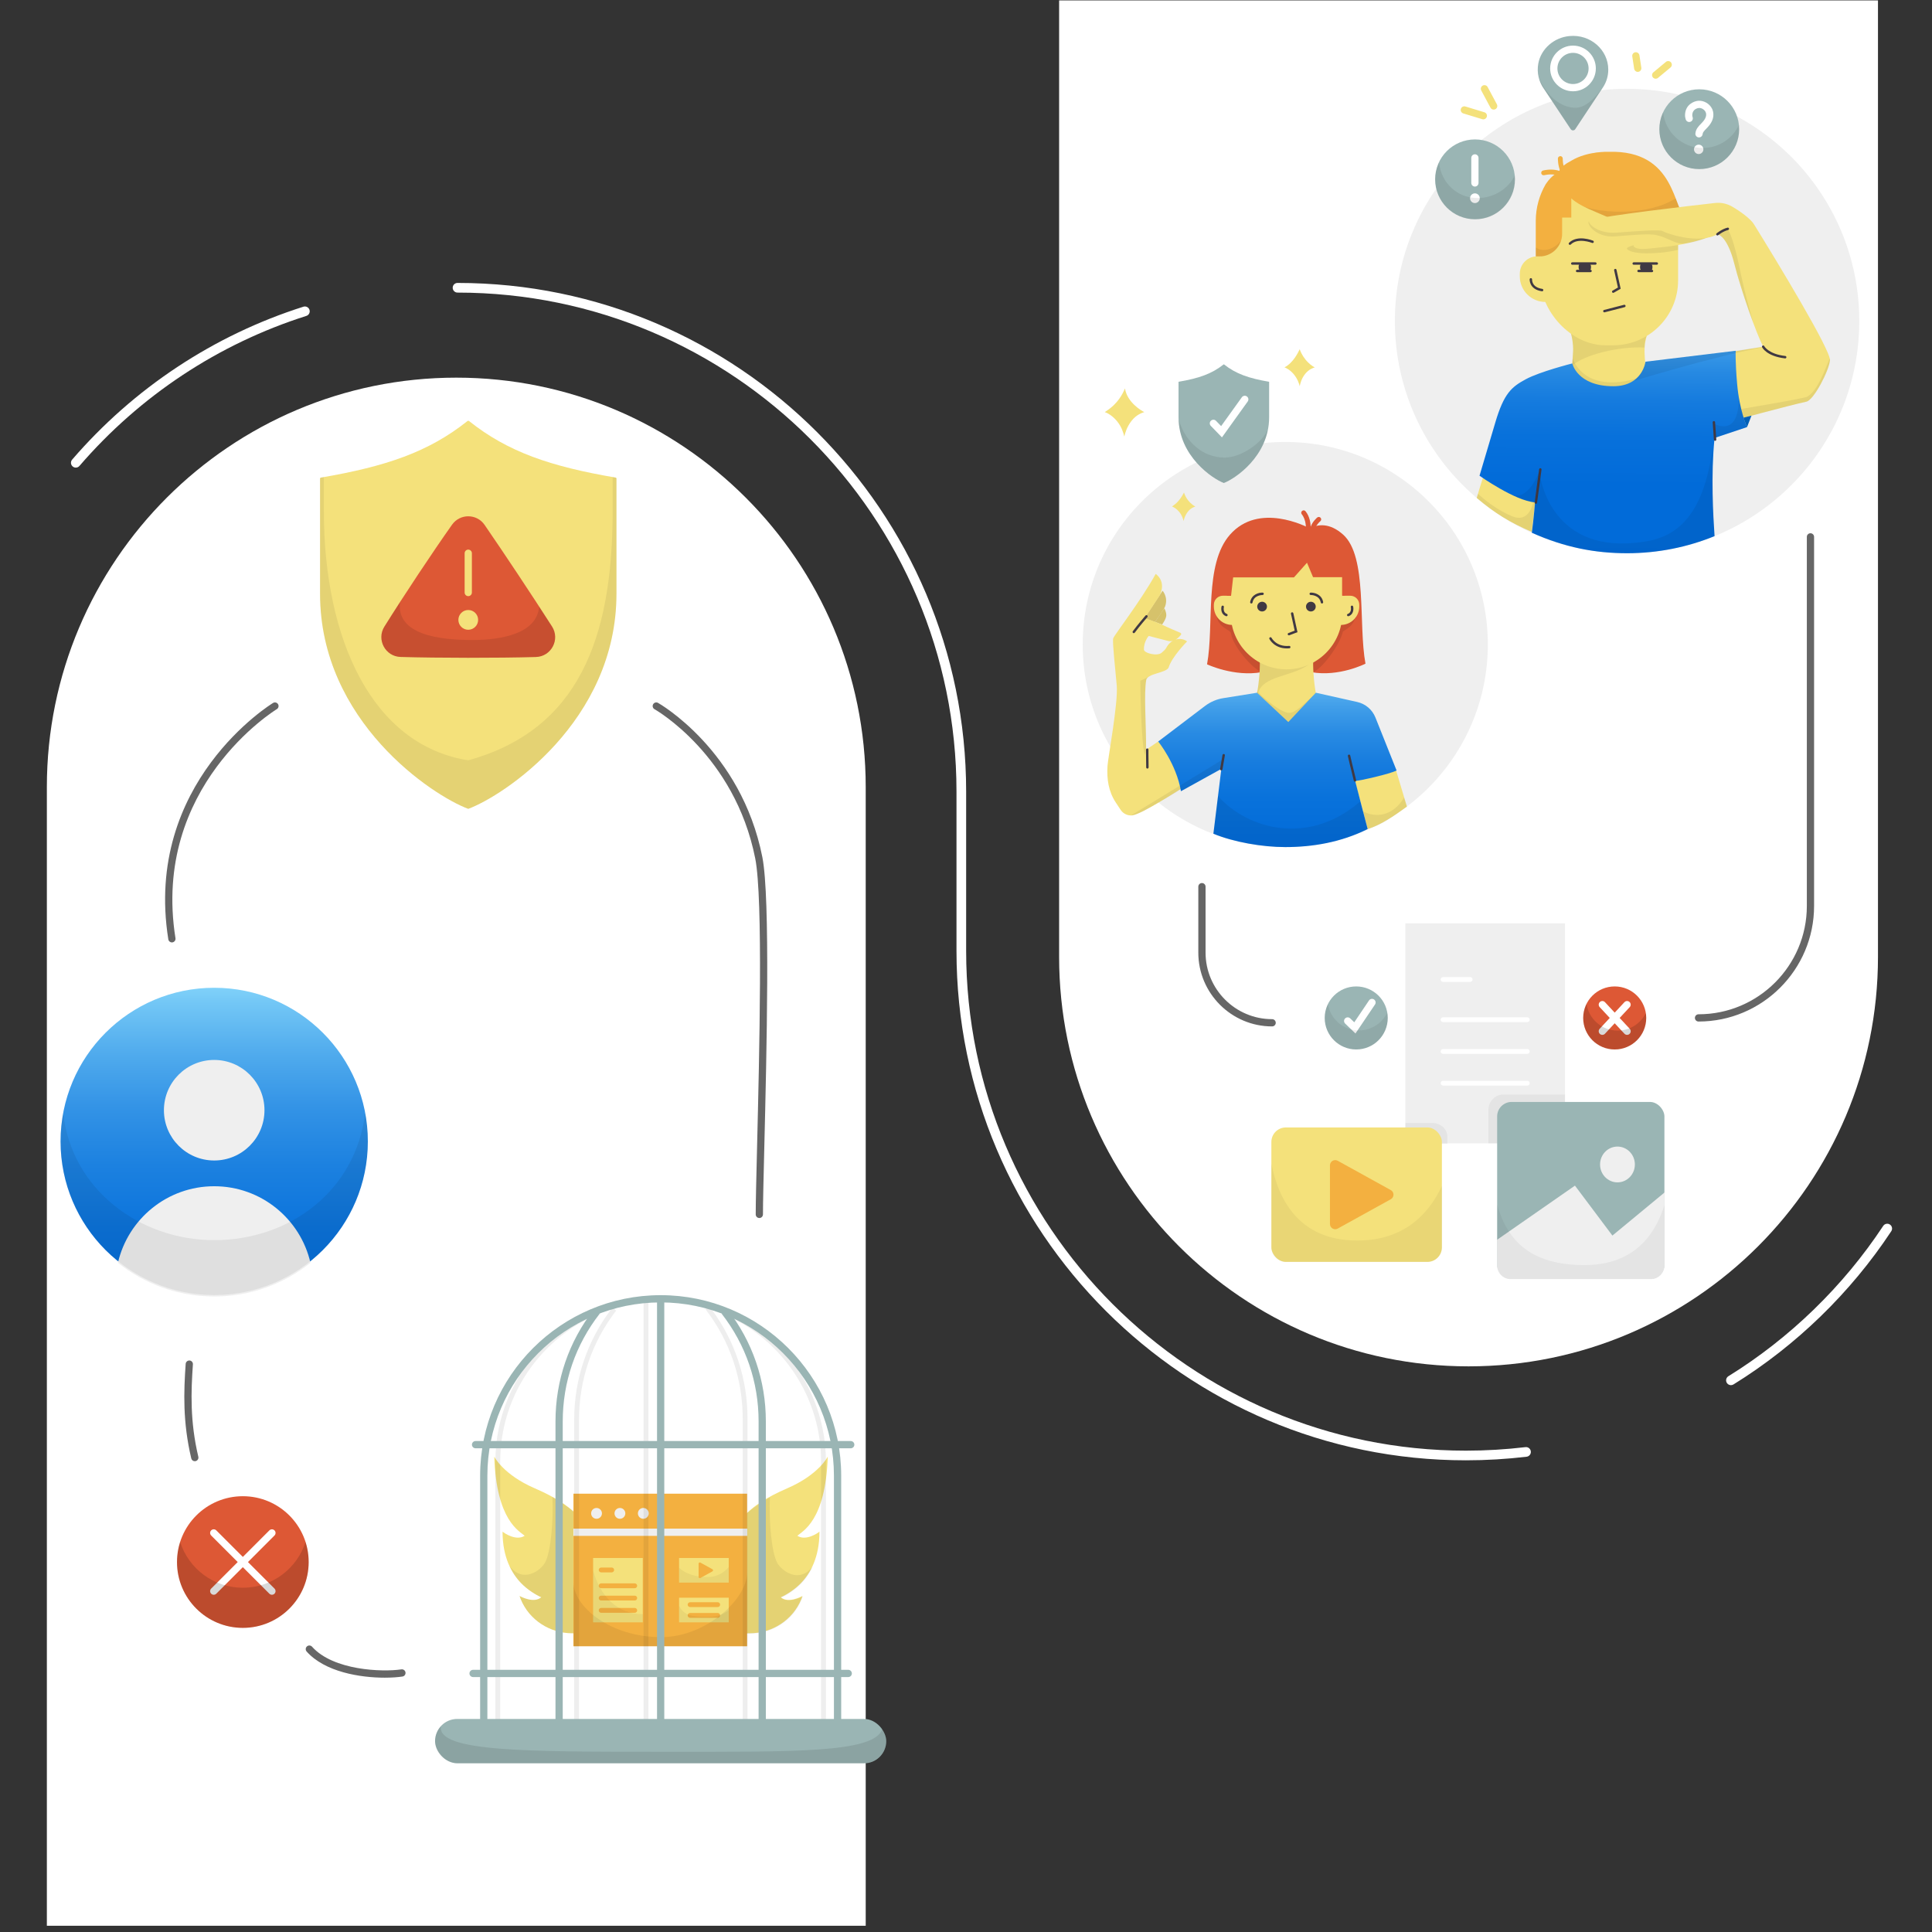 <?xml version="1.0" encoding="UTF-8"?><svg xmlns="http://www.w3.org/2000/svg" xmlns:xlink="http://www.w3.org/1999/xlink" viewBox="0 0 400 400"><rect x="0" y="0" width="400" height="400" fill="#333333" stroke="none"/><defs><linearGradient id="e" x1="44.348" y1="199.574" x2="44.348" y2="287.973" gradientUnits="userSpaceOnUse"><stop offset="0" stop-color="#94e2ff"/><stop offset=".09" stop-color="#73c7f6"/><stop offset=".21" stop-color="#50abed"/><stop offset=".337" stop-color="#3393e6"/><stop offset=".472" stop-color="#1c81e0"/><stop offset=".617" stop-color="#0c74dc"/><stop offset=".78" stop-color="#026cd9"/><stop offset="1" stop-color="#006ad9"/></linearGradient><linearGradient id="h" x1="334.289" y1="60.3" x2="333.741" y2="126.399" gradientUnits="userSpaceOnUse"><stop offset="0" stop-color="#94e2ff"/><stop offset=".043" stop-color="#78cbf7"/><stop offset=".105" stop-color="#58b1ef"/><stop offset=".175" stop-color="#3c9be8"/><stop offset=".254" stop-color="#2689e2"/><stop offset=".344" stop-color="#157bde"/><stop offset=".455" stop-color="#0871db"/><stop offset=".608" stop-color="#016bd9"/><stop offset="1" stop-color="#006ad9"/></linearGradient><linearGradient id="j" x1="264.47" y1="134.616" x2="264.47" y2="193.565" gradientUnits="userSpaceOnUse"><stop offset="0" stop-color="#94e2ff"/><stop offset=".033" stop-color="#82d4fa"/><stop offset=".111" stop-color="#5fb7f1"/><stop offset=".196" stop-color="#429fe9"/><stop offset=".29" stop-color="#298be3"/><stop offset=".396" stop-color="#177cde"/><stop offset=".519" stop-color="#0972db"/><stop offset=".679" stop-color="#026bd9"/><stop offset="1" stop-color="#006ad9"/></linearGradient></defs><g id="a"><path d="M219.278,.088h169.537V198.12c0,46.785-37.983,84.768-84.768,84.768h-0c-46.785,0-84.768-37.983-84.768-84.768V.088h0Z" style="fill:#fff;"/><path d="M9.701,78.188H179.238v235.755c0,46.785-37.983,84.768-84.768,84.768h-0c-46.785,0-84.768-37.983-84.768-84.768V78.188h0Z" transform="translate(188.939 476.899) rotate(180)" style="fill:#fff;"/><g><path d="M391.284,253.526c-.462-.303-1.082-.177-1.386,.284-8.246,12.489-19.329,23.251-32.052,31.121-.47,.291-.614,.907-.324,1.377,.189,.306,.517,.474,.852,.474,.18,0,.361-.048,.525-.149,12.967-8.022,24.264-18.99,32.669-31.721,.304-.461,.177-1.081-.284-1.386Z" style="fill:#fff;"/><path d="M315.829,299.613c-4.065,.483-8.216,.729-12.335,.729-57.05,0-103.463-46.413-103.463-103.463v-32.996c0-58.065-47.239-105.304-105.304-105.304-.552,0-1,.448-1,1s.448,1,1,1c56.962,0,103.304,46.342,103.304,103.304v32.996c0,58.153,47.311,105.463,105.463,105.463,4.198,0,8.428-.25,12.571-.742,.548-.065,.94-.562,.875-1.111-.065-.548-.562-.942-1.111-.875Z" style="fill:#fff;"/><path d="M62.822,63.499c-18.549,5.891-35.108,16.839-47.886,31.662-.361,.418-.314,1.05,.104,1.41,.189,.163,.421,.243,.652,.243,.281,0,.56-.118,.758-.347,12.536-14.542,28.781-25.283,46.977-31.062,.526-.167,.817-.729,.65-1.256-.167-.527-.731-.816-1.256-.65Z" style="fill:#fff;"/></g></g><g id="b"><g><path d="M102.328,301.564s1.799,3.73,8.39,6.573c8.903,3.84,9.899,7.281,9.899,7.281v22.734h-2.129c-4.6,0-8.92-2.709-10.695-7.098-.086-.213-.162-.423-.227-.628,.339,.197,2.983,1.571,4.498,.273-1.124-.488-2.839-1.552-4.154-2.904-1.932-1.987-3.864-5.317-3.864-10.69,.291,.274,2.802,2.006,4.582,.861-1.024-.94-5.863-3.062-6.299-16.401Z" style="fill:#f4e17b;"/><path d="M107.565,330.425c.064,.205,.141,.415,.227,.628,1.775,4.389,6.095,7.098,10.695,7.098h2.129v-23.587c.28,.045-1.995-2.074-6.247-4.643,.235,4.615-.287,11.272-1.493,13.542-.875,1.648-4.535,4.467-7.385,.76,.693,1.497,1.55,2.678,2.418,3.57,1.315,1.352,3.03,2.416,4.154,2.904-1.514,1.297-4.159-.077-4.498-.273Z" style="opacity:.07;"/></g><g><path d="M171.382,301.564s-1.799,3.73-8.39,6.573c-8.903,3.84-9.899,7.281-9.899,7.281v22.734s2.129,0,2.129,0c4.6,0,8.92-2.709,10.695-7.098,.086-.213,.162-.423,.227-.628-.339,.197-2.983,1.571-4.498,.273,1.124-.488,2.839-1.552,4.154-2.904,1.932-1.987,3.864-5.317,3.864-10.69-.291,.274-2.802,2.006-4.582,.861,1.024-.94,5.863-3.062,6.299-16.401Z" style="fill:#f4e17b;"/><path d="M166.211,330.501c-.064,.205-.141,.415-.227,.628-1.775,4.389-6.095,7.098-10.695,7.098h-2.129v-23.587c-.28,.045,1.995-2.074,6.247-4.643-.235,4.615,.287,11.272,1.493,13.542,.875,1.648,4.535,4.467,7.385,.76-.693,1.497-1.55,2.678-2.418,3.57-1.315,1.352-3.03,2.416-4.154,2.904,1.514,1.297,4.159-.077,4.498-.273Z" style="opacity:.07;"/></g><rect x="118.716" y="309.251" width="35.965" height="31.588" style="fill:#f3b040;"/><g><rect x="118.714" y="316.487" width="36.007" height="1.5" style="fill:#efefef;"/><circle cx="128.348" cy="313.328" r="1.12" style="fill:#efefef;"/><circle cx="133.19" cy="313.328" r="1.12" style="fill:#efefef;"/><circle cx="123.506" cy="313.328" r="1.12" style="fill:#efefef;"/></g><g><rect x="140.595" y="330.79" width="10.28" height="5.095" style="fill:#f4e17b;"/><path d="M142.875,332.724h5.72c.276,0,.5-.224,.5-.5s-.224-.5-.5-.5h-5.72c-.276,0-.5,.224-.5,.5s.224,.5,.5,.5Z" style="fill:#f3b040;"/><path d="M148.595,333.951h-5.72c-.276,0-.5,.224-.5,.5s.224,.5,.5,.5h5.72c.276,0,.5-.224,.5-.5s-.224-.5-.5-.5Z" style="fill:#f3b040;"/><path d="M150.875,333.372c-1.031,.855-2.452,1.373-4.269,1.373-3.114,0-5.01-.137-6.011-2.319v3.46h10.28v-2.514Z" style="opacity:.05;"/></g><g><rect x="122.8" y="322.566" width="10.28" height="13.319" style="fill:#f4e17b;"/><g><path d="M124.463,325.542h2.183c.276,0,.5-.224,.5-.5s-.224-.5-.5-.5h-2.183c-.276,0-.5,.224-.5,.5s.224,.5,.5,.5Z" style="fill:#f3b040;"/><path d="M124.463,328.821h6.954c.276,0,.5-.224,.5-.5s-.224-.5-.5-.5h-6.954c-.276,0-.5,.224-.5,.5s.224,.5,.5,.5Z" style="fill:#f3b040;"/><path d="M131.417,330.365h-6.954c-.276,0-.5,.224-.5,.5s.224,.5,.5,.5h6.954c.276,0,.5-.224,.5-.5s-.224-.5-.5-.5Z" style="fill:#f3b040;"/><path d="M131.417,332.91h-6.954c-.276,0-.5,.224-.5,.5s.224,.5,.5,.5h6.954c.276,0,.5-.224,.5-.5s-.224-.5-.5-.5Z" style="fill:#f3b040;"/></g><path d="M122.799,325.144v10.742h10.28v-1.688c-5.414-.003-8.857-3.869-10.28-9.054Z" style="opacity:.05;"/></g><g><rect x="140.595" y="322.566" width="10.28" height="5.095" style="fill:#f4e17b;"/><path d="M146.452,326.512c-2.402,0-4.516-.675-5.857-1.922v3.071h10.28v-3.229c-.985,1.192-2.444,2.08-4.423,2.08Z" style="opacity:.05;"/><path d="M144.637,326.497v-2.766c0-.188,.202-.307,.366-.216l2.502,1.383c.17,.094,.17,.338,0,.432l-2.502,1.383c-.165,.091-.366-.028-.366-.216Z" style="fill:#f3b040;"/></g><path d="M154.681,325.59c0,5.461-8.479,13.362-17.797,13.362-10.634,0-18.168-6.379-18.168-11.451v13.338h35.965v-15.248Z" style="opacity:.07;"/><g><path d="M171,302.618c0-18.868-15.35-34.218-34.218-34.218-18.868,0-34.218,15.35-34.218,34.218v54.905h16.312v.151h1v-.151h51.123v-54.905Zm-24.607-31.795l-.323,.25c5.035,6.529,7.697,14.364,7.697,22.658v62.792h-19.52v-87.017c.838-.064,1.681-.107,2.535-.107,3.341,0,6.566,.501,9.611,1.423Zm-42.828,85.7v-53.905c0-14.755,9.673-27.288,23.009-31.606-5.033,6.649-7.697,14.586-7.697,22.985v62.526h-15.312Zm16.312-62.526c0-8.294,2.662-16.13,7.698-22.658l-.596-.461c2.015-.624,4.111-1.058,6.268-1.288v86.933h-13.37v-62.526Zm50.123,62.526h-15.233v-62.792c0-8.234-2.562-16.026-7.407-22.594,13.144,4.428,22.64,16.862,22.64,31.481v53.905Z" style="opacity:.07;"/><path d="M116.508,357.409h-1.5v-63.112c0-8.5,2.753-16.529,7.961-23.221l1.184,.922c-5.001,6.425-7.645,14.136-7.645,22.299v63.112Z" style="fill:#9ab5b4;"/><rect x="136.032" y="268.879" width="1.5" height="88.435" style="fill:#9ab5b4;"/><path d="M158.56,357.409h-1.5v-63.112c0-8.162-2.644-15.873-7.644-22.299l1.184-.922c5.207,6.691,7.96,14.722,7.96,23.221v63.112Z" style="fill:#9ab5b4;"/><path d="M176.135,299.852H98.46c-.414,0-.75-.336-.75-.75s.336-.75,.75-.75h77.675c.414,0,.75,.336,.75,.75s-.336,.75-.75,.75Z" style="fill:#9ab5b4;"/><path d="M175.619,347.219H97.945c-.414,0-.75-.336-.75-.75s.336-.75,.75-.75h77.674c.414,0,.75,.336,.75,.75s-.336,.75-.75,.75Z" style="fill:#9ab5b4;"/><path d="M174.158,357.773H99.406v-52.247c0-20.609,16.767-37.376,37.376-37.376s37.376,16.767,37.376,37.376v52.247Zm-73.252-1.5h71.752v-50.747c0-19.782-16.094-35.876-35.876-35.876s-35.876,16.094-35.876,35.876v50.747Z" style="fill:#9ab5b4;"/><rect x="90.074" y="355.89" width="93.416" height="9.18" rx="4.59" ry="4.59" style="fill:#9ab5b4;"/><path d="M91.221,357.467c-.684,.779-1.117,1.783-1.146,2.894-.069,2.622,2.219,4.709,4.843,4.709,12.739-0,71.099,0,83.758,0,2.471,0,4.665-1.855,4.806-4.322,.059-1.038-.229-2.005-.757-2.8-.015-.023-.049-.017-.057,.009-1.558,5.017-18.275,4.729-45.285,4.729-28.415,0-46.694,.01-46.108-5.192,.004-.032-.033-.052-.055-.028Z" style="opacity:.1;"/></g></g><g id="c"><g><path d="M96.947,167.461c-7.314-2.696-30.684-18.057-30.684-44.526l0-23.859c0-.093,.067-.178,.165-.195,13.482-2.304,22.305-5.3,30.345-11.701,.102-.081,.247-.081,.349,0,8.039,6.402,16.863,9.398,30.345,11.701,.098,.017,.165,.102,.165,.195l0,23.859c0,26.469-23.37,41.83-30.684,44.526Z" style="fill:#f4e17b;"/><path d="M127.467,98.881c-.212-.036-.414-.074-.624-.111v7.035c0,26.469-7.124,45.309-29.896,51.611-19.946-3.151-29.896-25.142-29.896-51.611v-7.035c-.21,.037-.411,.075-.624,.111-.098,.017-.165,.102-.165,.195v23.859c0,26.469,23.37,41.83,30.684,44.526,7.314-2.696,30.684-18.057,30.684-44.526v-23.859c0-.093-.067-.178-.165-.195Z" style="opacity:.07;"/><path d="M110.95,136.026c-8.023,.225-20.098,.212-28.005-.012-3.172-.09-5.042-3.59-3.361-6.282,3.922-6.281,9.959-15.378,14.006-21.1,1.651-2.335,5.115-2.316,6.738,.038,3.934,5.71,9.923,14.719,13.96,21.034,1.721,2.691-.145,6.232-3.338,6.322Z" style="fill:#dd5835;"/><g><path d="M96.948,113.792c-.414,0-.75,.336-.75,.75v8.134c0,.414,.336,.75,.75,.75s.75-.336,.75-.75v-8.134c0-.414-.336-.75-.75-.75Z" style="fill:#f4e17b;"/><circle cx="96.947" cy="128.34" r="2.045" style="fill:#f4e17b;"/></g></g><path d="M111.619,125.573c-.435,5.632-7.816,6.931-13.81,6.931-6.72,0-15.794-1.021-14.988-7.858-1.167,1.805-2.267,3.532-3.238,5.085-1.681,2.692,.189,6.192,3.361,6.282,7.907,.225,19.982,.238,28.005,.012,3.193-.09,5.059-3.63,3.338-6.322-.82-1.282-1.722-2.678-2.669-4.132Z" style="opacity:.1;"/></g><g id="d"><g><circle cx="44.348" cy="236.318" r="31.811" style="fill:url(#e);"/><circle cx="44.348" cy="229.858" r="10.409" style="fill:#efefef;"/><path d="M44.348,245.598c-9.714,0-17.841,6.773-19.931,15.854,5.469,4.36,12.393,6.973,19.931,6.973s14.462-2.613,19.931-6.973c-2.089-9.08-10.216-15.854-19.931-15.854Z" style="fill:#efefef;"/><path d="M44.348,256.757c-15.555,0-29.594-10.656-31.258-26.33-.358,1.91-.553,3.877-.553,5.891,0,17.569,14.242,31.811,31.811,31.811s31.811-14.242,31.811-31.811c0-2.014-.196-3.981-.553-5.891-1.971,16.215-15.703,26.33-31.258,26.33Z" style="opacity:.07;"/></g><circle cx="50.277" cy="323.404" r="13.63" style="fill:#dd5835;"/><path d="M51.338,323.404l5.493-5.494c.293-.293,.293-.768,0-1.061s-.768-.293-1.061,0l-5.493,5.494-5.493-5.494c-.293-.293-.768-.293-1.061,0s-.293,.768,0,1.061l5.493,5.494-5.493,5.494c-.293,.293-.293,.768,0,1.061,.146,.146,.338,.22,.53,.22s.384-.073,.53-.22l5.493-5.494,5.493,5.494c.146,.146,.338,.22,.53,.22s.384-.073,.53-.22c.293-.293,.293-.768,0-1.061l-5.493-5.494Z" style="fill:#fff;"/><path d="M50.277,328.727c-6.078,0-11.223-3.981-12.981-9.477-.419,1.31-.65,2.705-.65,4.154,0,7.528,6.103,13.63,13.63,13.63,7.528,0,13.63-6.103,13.63-13.63,0-1.449-.231-2.844-.65-4.154-1.757,5.495-6.902,9.477-12.981,9.477Z" style="opacity:.15;"/></g><g id="f"><path d="M35.588,195.117c-.362,0-.681-.263-.74-.632-5.17-32.496,21.422-48.788,21.691-48.949,.356-.212,.816-.096,1.028,.259s.097,.816-.259,1.028c-.26,.156-25.986,15.953-20.979,47.426,.065,.409-.214,.793-.623,.858-.04,.006-.08,.009-.119,.009Z" style="fill:#666;"/><path d="M40.329,302.526c-.34,0-.647-.232-.729-.577-1.793-7.575-1.555-13.826-1.157-19.579,.029-.413,.397-.715,.8-.696,.413,.028,.725,.387,.696,.8-.39,5.638-.625,11.759,1.121,19.13,.095,.403-.154,.808-.557,.902-.058,.014-.116,.021-.173,.021Z" style="fill:#666;"/><path d="M79.662,347.346c-5.1,0-12.39-1.176-16.174-5.413-.276-.31-.249-.783,.06-1.06,.309-.277,.783-.248,1.059,.06,4.398,4.927,14.542,5.281,18.493,4.692,.408-.062,.792,.22,.853,.63s-.221,.792-.63,.854c-.962,.144-2.225,.237-3.661,.237Z" style="fill:#666;"/><path d="M157.213,252.179c-.414,0-.75-.336-.75-.75,0-2.526,.122-7.516,.277-13.832,.474-19.289,1.266-51.574-.376-59.861-4.25-21.45-20.685-30.808-20.851-30.9-.361-.201-.492-.658-.291-1.02,.2-.362,.657-.493,1.019-.292,.172,.095,17.204,9.764,21.594,31.92,1.674,8.45,.88,40.838,.405,60.189-.155,6.307-.277,11.288-.277,13.796,0,.414-.336,.75-.75,.75Z" style="fill:#666;"/></g><g id="g"><circle cx="336.869" cy="66.464" r="48.076" style="fill:#efefef;"/><path d="M341.779,81.294h-17.162c.505-1.238,1.016-6.616,1.075-8.589,.048-1.602-.217-2.927-.519-3.915h16.05c-.331,.794-.639,1.823-.72,3.056-.161,2.43,.629,8.166,1.277,9.448Z" style="fill:#f4e17b;"/><path d="M325.691,72.705c-.008,.253-.177,2.657-.198,3.006,2.283-2.152,9.536-4.064,15.005-3.753,.002-.036,.002-.514,.004-.549,.082-1.233,.389-1.826,.72-2.62h-16.05c.302,.988,.567,2.314,.519,3.915Z" style="opacity:.07;"/><rect x="318.961" y="31.506" width="28.472" height="39.979" rx="13.429" ry="13.429" style="fill:#f4e17b;"/><path d="M318.261,53.078h2.02v9.44h-.319c-2.927,0-5.304-2.376-5.304-5.304v-.535c0-1.988,1.614-3.602,3.602-3.602Z" style="fill:#f4e17b;"/><path d="M333.038,31.433s-4.36-.191-7.734,1.846c-2.772,1.46-2.496,2.378-2.496,2.378,0,0-1.327,.284-2.786,2.475-1.301,2.244-2.058,4.842-2.058,7.623v7.334h.783c2.581,0,4.673-2.092,4.673-4.673v-3.374h1.9v-3.975c1.891,1.72,4.686,2.58,8.453,4.299,6.025,2.749,11.521,1.87,14.657,1.785l.853-1.613c-2.954-1.826-2.093-14.542-16.246-14.105Z" style="fill:#f3b040;"/><path d="M307.425,97.75s-.827,2.326-1.678,5.343c3.656,3.11,6.917,5.118,11.394,7.03,.206-1.781,.5-3.915,.733-6.753l-10.449-5.62Z" style="fill:#f4e17b;"/><path d="M317.873,103.369l-.281-.151c-.242,1.568-1.168,5.075-4.564,3.656-3.304-1.38-5.963-3.652-7.033-4.645-.083,.282-.165,.566-.249,.863,3.656,3.11,6.917,5.118,11.394,7.03,.206-1.781,.5-3.915,.733-6.753Z" style="opacity:.07;"/><path d="M327.917,42.771c1.597,.807,3.541,1.539,5.856,2.595,6.025,2.749,11.521,1.87,14.657,1.785l.853-1.614c-.826-.511-1.698-2.783-2.34-4.471-5.764,3.632-14.965,3.122-19.027,1.704Z" style="opacity:.07;"/><path d="M339.314,81.294c-.12-.894-.296-3-.296-3,0,0-10.087,3.659-13.418-4.004-.179,2.426-.584,6.02-.985,7.004h14.698Z" style="opacity:.07;"/><path d="M347.433,51.73v-3.481l-4.756-.795c.176,2.995-6.674,3.292-5.754,4.154,.942,.883,3.772,.992,7.085,.691,1.054-.096,2.246-.296,3.425-.569Z" style="opacity:.07;"/><path d="M342.457,47.102c.165,2.995-5.033,3.096-4.171,3.958,.883,.883,3.369,.351,6.476,.051s7.717-1.403,9.12-2.105l-11.425-1.904Z" style="fill:#f4e17b;"/><path d="M334.401,48.943c4.239-.332,7.013-.607,8.54-.271,2.549,.562,3.928,1.995,5.929,1.74,3.505-.447,5.265-1.658,5.265-1.658l-6.701-3.013c0-.633-.056-1.251-.135-1.862-7.107,.554-16.055,1.229-18.237,1.883-.831,.249,1.101,3.512,5.34,3.18Z" style="opacity:.07;"/><path d="M358.642,42.784c-1.077-.627-2.316-.898-3.554-.759-5.351,.603-22.781,2.615-25.949,3.566-.831,.249,1.33,2.909,5.569,2.577s8.977-.665,9.475-.332,7.314,2.909,11.387,.665c0,0,1.995,.166,3.491,6.068,1.496,5.901,4.571,14.462,5.984,17.205l-7.758,1.27,.028,14.439s13.55-3.661,16.667-4.317c1.579-.332,4.725-6.495,4.892-8.573s-10.683-20-15.74-28.17c-.705-1.139-2.826-2.667-4.492-3.638Z" style="fill:#f4e17b;"/><path d="M359.061,54.567c.954,3.763,2.549,8.602,3.947,12.33-1.678-5.807-2.298-8.83-3.036-12.29-.884-4.146-1.951-7.081-2.323-7.034-1.531,.219-1.852,.813-1.911,.972,.507,.183,2.084,1.135,3.323,6.022Z" style="opacity:.07;"/><path d="M378.817,74.209c-1.061,2.505-2.458,6.66-4.649,7.921-.733,.422-15.576,2.86-15.576,2.86l-1.276,2.491s13.55-3.661,16.667-4.317c1.579-.332,4.725-6.495,4.892-8.573,.007-.091-.018-.227-.057-.383Z" style="opacity:.07;"/><path d="M359.358,72.622l-18.678,2.267s-.604,5.076-6.647,5.076c-7.493,0-8.51-4.722-8.51-4.722,0,0-6.718,1.7-9.618,3.271-2.9,1.571-4.517,2.838-6.33,9.002-1.813,6.163-3.255,10.976-3.255,10.976,0,0,7.345,5.219,11.495,5.51,0,0-.274,3.401-.663,6.296,6.786,3.033,13.043,4.242,19.717,4.242,6.409,0,12.519-1.264,18.11-3.54-.297-4.496-.785-12.246-0-20.327l6.729-2.249s-1.571-3.384-2.054-8.943c-.413-4.751-.296-6.86-.296-6.86Z" style="fill:url(#h);"/><path d="M359.981,82.103c.183,8.526-4.872,5.722-4.872,5.722l-.11,2.842,6.709-2.242s-1.083-2.342-1.727-6.321Z" style="opacity:.07;"/><path d="M361.708,88.424l.919-2.375-1.654,.425c.076,.291,.19,.59,.319,.928,.144,.377,.263,.731,.417,1.022Z" style="fill:#0060b7;"/><path d="M324.627,35.879c-.93-.65-1.095-2.417-1.079-3.043,.007-.276-.212-.505-.487-.512-.291,.022-.505,.211-.513,.486-.002,.081-.027,1.465,.523,2.65-.816-.311-1.999-.516-3.591-.162-.27,.06-.439,.327-.38,.597,.06,.269,.327,.44,.597,.38,2.709-.603,3.951,.642,4.007,.7,.099,.104,.23,.156,.363,.156,.122,0,.244-.044,.341-.134,.076-.071,.116-.162,.138-.257,.079-.036,.152-.088,.205-.164,.158-.227,.103-.538-.124-.696Z" style="fill:#f3b040;"/><g><path d="M330.305,54.308h-4.784c-.138,0-.25,.112-.25,.25s.112,.25,.25,.25h4.784c.138,0,.25-.112,.25-.25s-.112-.25-.25-.25Z" style="fill:#403943;"/><path d="M329.302,55.85h-2.777c-.138,0-.25,.112-.25,.25s.112,.25,.25,.25h2.777c.138,0,.25-.112,.25-.25s-.112-.25-.25-.25Z" style="fill:#403943;"/><path d="M343.025,54.308h-4.784c-.138,0-.25,.112-.25,.25s.112,.25,.25,.25h4.784c.138,0,.25-.112,.25-.25s-.112-.25-.25-.25Z" style="fill:#403943;"/><path d="M342.021,55.85h-2.777c-.138,0-.25,.112-.25,.25s.112,.25,.25,.25h2.777c.138,0,.25-.112,.25-.25s-.112-.25-.25-.25Z" style="fill:#403943;"/><path d="M333.997,60.634c.043,0,.086-.011,.125-.034l1.421-.82-.865-3.919c-.029-.134-.166-.221-.298-.19-.135,.03-.22,.163-.19,.298l.787,3.562-1.104,.637c-.119,.069-.16,.222-.092,.341,.047,.08,.131,.125,.217,.125Z" style="fill:#403943;"/><path d="M336.247,63.105l-4.14,1.067c-.134,.035-.214,.171-.18,.305,.029,.113,.131,.188,.242,.188,.021,0,.041-.002,.062-.008l4.14-1.067c.134-.035,.214-.171,.18-.305-.035-.133-.166-.214-.305-.18Z" style="fill:#403943;"/><path d="M329.634,50.293c.125,.053,.273-.01,.325-.138s-.01-.273-.138-.325c-.131-.053-3.238-1.288-4.965,.438-.098,.098-.098,.256,0,.354,.049,.049,.112,.073,.177,.073s.128-.024,.177-.073c1.491-1.492,4.395-.34,4.424-.329Z" style="fill:#403943;"/><path d="M369.633,73.702c-3.512-.397-4.354-2.022-4.362-2.039-.06-.124-.209-.175-.332-.116-.125,.059-.178,.208-.118,.333,.036,.077,.94,1.887,4.756,2.319,.01,.001,.02,.001,.028,.001,.126,0,.234-.094,.248-.222,.016-.137-.083-.261-.22-.277Z" style="fill:#403943;"/><path d="M357.67,47.134c-1.146,.275-2.213,1.135-2.258,1.172-.106,.087-.123,.244-.036,.352,.05,.061,.122,.092,.194,.092,.056,0,.111-.019,.157-.056,.011-.008,1.026-.826,2.06-1.073,.134-.032,.217-.167,.185-.301s-.167-.218-.302-.185Z" style="fill:#403943;"/><path d="M319.312,59.809c-2.201-.321-2.119-1.88-2.114-1.956,.012-.137-.091-.258-.229-.269-.138-.004-.258,.091-.27,.228-.002,.021-.144,2.1,2.54,2.492,.013,.001,.024,.002,.036,.002,.122,0,.229-.089,.247-.214,.021-.137-.074-.264-.211-.284Z" style="fill:#403943;"/><rect x="326.84" y="54.403" width="2.557" height="1.803" rx=".748" ry=".748" style="fill:#403943;"/><rect x="339.56" y="54.403" width="2.557" height="1.803" rx=".748" ry=".748" style="fill:#403943;"/><g><path d="M318.941,96.941c-.131-.021-.262,.078-.281,.214l-.93,6.873c-.019,.137,.078,.263,.215,.281,.011,.002,.022,.002,.033,.002,.123,0,.23-.091,.248-.216l.93-6.873c.019-.137-.078-.263-.215-.281Z" style="fill:#403943;"/><path d="M355.091,87.417c-.009-.137-.123-.242-.267-.232-.138,.01-.241,.129-.231,.267l.249,3.585c.009,.132,.118,.233,.249,.233,.006,0,.012,0,.018-0,.138-.01,.241-.129,.231-.267l-.249-3.585Z" style="fill:#403943;"/></g></g><g><path d="M324.944,7.463c-3.21,.294-5.891,2.65-6.456,5.688-.357,1.943,.135,3.792,1.168,5.241l5.546,8.35c.221,.33,.726,.33,.935,0l5.78-8.715c.676-1.048,1.058-2.285,1.058-3.604,0-4.098-3.677-7.373-8.03-6.96Z" style="fill:#9ab5b4;"/><path d="M318.63,16.235c.218,.78,.564,1.51,1.026,2.158l5.546,8.35c.221,.33,.726,.33,.935,0l5.663-8.586c-1.611,2.141-3.571,4.32-5.925,4.153-3.488-.247-5.938-3.199-7.244-6.075Z" style="opacity:.08;"/></g><g><circle cx="351.811" cy="26.75" r="8.262" style="fill:#9ab5b4;"/><g><path d="M354.476,22.535c-.515-1.072-1.724-1.768-2.888-1.67-.904,.083-2.636,.792-2.718,2.882-.014,.334,.037,.672,.15,1.003,.136,.393,.565,.603,.953,.466,.392-.134,.601-.561,.467-.953-.054-.155-.078-.309-.072-.458,.051-1.29,1.223-1.435,1.356-1.447,.535-.049,1.153,.313,1.398,.825,.299,.624,.045,1.402-.717,2.192l-.15,.156c-.639,.657-1.143,1.176-1.242,2.088-.046,.412,.251,.782,.663,.828,.028,.003,.056,.004,.083,.004,.377,0,.702-.284,.744-.668,.042-.381,.246-.607,.828-1.207l.154-.16c1.718-1.783,1.264-3.309,.989-3.882Z" style="fill:#fff;"/><circle cx="351.697" cy="30.922" r=".972" style="fill:#fff;"/></g><path d="M352.548,30.643c-4.268,0-7.778-3.236-8.215-7.389-.498,1.063-.784,2.244-.784,3.495,0,4.563,3.699,8.262,8.262,8.262s8.262-3.699,8.262-8.262c0-.295-.017-.586-.047-.873-1.318,2.813-4.166,4.767-7.478,4.767Z" style="opacity:.08;"/></g><g><circle cx="305.387" cy="37.13" r="8.262" style="fill:#9ab5b4;"/><circle cx="305.364" cy="41.039" r="1.006" style="fill:#fff;"/><path d="M305.364,31.944c-.414,0-.75,.336-.75,.75v5.182c0,.414,.336,.75,.75,.75s.75-.336,.75-.75v-5.182c0-.414-.336-.75-.75-.75Z" style="fill:#fff;"/><path d="M305.913,41.003c-4.268,0-7.537-3.181-7.974-7.333-.498,1.063-.784,2.244-.784,3.495,0,4.563,3.699,8.262,8.262,8.262s8.262-3.699,8.262-8.262c0-.295-.017-.586-.047-.873-1.318,2.813-4.408,4.711-7.719,4.711Z" style="opacity:.08;"/></g><path d="M340.68,74.889s-.242,2.008-1.924,3.498c-.107,.154-.215,.301-.327,.429,0,0,15.114-4.647,26.635-6.974-.341-.017-5.707,.78-5.707,.78l-18.678,2.267Z" style="opacity:.07;"/><path d="M318.827,98.285l-1.099,6.728c-.11,1.225-.317,3.364-.576,5.285,6.786,3.033,13.043,4.242,19.717,4.242,6.409,0,12.519-1.264,18.11-3.54-.426-7.299-.387-17.652-.426-18.283-2.236,17.691-10.627,19.148-16.057,19.675-17.853,1.735-19.669-14.108-19.669-14.108Z" style="opacity:.07;"/><path d="M317.964,51.242v1.848h.784c2.084,0,3.829-1.374,4.431-3.258-1.282,1.718-3.639,2.509-5.214,1.41Z" style="opacity:.07;"/><path d="M325.673,9.442c-2.606,0-4.728,2.121-4.728,4.729,0,2.607,2.121,4.728,4.728,4.728,2.607,0,4.729-2.121,4.729-4.728,0-2.607-2.121-4.729-4.729-4.729Zm0,7.957c-1.779,0-3.228-1.448-3.228-3.228,0-1.78,1.448-3.229,3.228-3.229,1.78,0,3.229,1.448,3.229,3.229,0,1.78-1.448,3.228-3.229,3.228Z" style="fill:#fff;"/><path d="M318.735,97.642s-2.561,6.579-5.939,4.623c0,0,2.045,1.392,4.934,1.763l1.005-6.386Z" style="opacity:.07;"/><g><path d="M309.912,21.589l-1.91-3.566c-.195-.364-.648-.503-1.016-.307-.365,.195-.502,.65-.307,1.015l1.91,3.566c.135,.252,.395,.396,.662,.396,.119,0,.24-.028,.354-.089,.365-.195,.502-.65,.307-1.015Z" style="fill:#f4e17b;"/><path d="M307.328,23.245l-3.934-1.197c-.399-.123-.815,.103-.937,.499-.12,.396,.104,.815,.499,.936l3.934,1.197c.073,.022,.146,.033,.219,.033,.321,0,.619-.208,.718-.532,.12-.396-.104-.815-.499-.936Z" style="fill:#f4e17b;"/><path d="M345.961,12.914c-.264-.318-.738-.362-1.056-.097l-2.591,2.155c-.318,.265-.362,.738-.097,1.056,.147,.178,.361,.271,.576,.271,.169,0,.34-.057,.479-.173l2.591-2.155c.318-.265,.362-.738,.097-1.056Z" style="fill:#f4e17b;"/><path d="M338.573,10.82c-.409,.062-.69,.445-.628,.854l.393,2.57c.057,.371,.376,.637,.74,.637,.038,0,.076-.003,.114-.009,.409-.062,.69-.445,.628-.854l-.393-2.57c-.062-.41-.45-.687-.854-.628Z" style="fill:#f4e17b;"/></g></g><g id="i"><circle cx="266.102" cy="133.442" r="41.938" style="fill:#efefef;"/><path d="M289.054,159.531c-3.334,1.212-8.555,2.073-8.555,2.073l2.672,10.025c2.815-.839,5.894-3.025,8.114-4.636l-2.231-7.462Z" style="fill:#f4e17b;"/><path d="M239.138,128.779s1.847-2.548,2.092-3.239c.674-1.906-.531-3.235-.531-3.235l-3.763,5.712,2.202,.762Z" style="fill:#d6c26b;"/><path d="M241.055,125.934s.459,.766,.408,1.531-.868,1.838-.868,1.838l-1.458-.524,1.917-2.845Z" style="fill:#d6c26b;"/><path d="M278.083,110.689c-2.844-2.539-5.294-2.143-6.913-1.291-.741-.397-10.545-5.466-16.507,1.291-5.418,6.141-3.251,18.723-4.756,26.851,0,0,5.599,2.649,11.318,1.625h10.295c5.719,1.023,11.186-1.757,11.186-1.757-1.505-8.128,.433-22.204-4.624-26.719Z" style="fill:#dd5835;"/><path d="M244.479,163.319s-8.113,5.27-10.019,5.493c-.963,.113-1.905-.325-2.44-1.134l-1.009-1.527c-1.504-2.276-1.891-4.871-1.713-7.593,.112-1.715,2.223-13.02,1.912-16.643s-.939-9.013-.732-9.738,5.589-7.556,8.798-13.353c0,0,2.277,1.449,.828,4.451l-3.082,4.681s2.932,1.05,3.885,1.527c.873,.437,2.701,1.207,3.47,1.527,.184,.077,.238,.307,.107,.457-.458,.522-1.397,1.558-2.699,1.22-1.046-.272-3.958-1.02-3.958-1.02,0,0-1.034,1.149-.995,2.808,.018,.771,2.811,1.454,3.685,.66,.334-.303,.763-.64,.955-1.026,.299-.6,.812-1.159,1.406-1.47,.935-.49,2.004-.489,2.898,.15,0,0-3.148,3.189-3.801,5.354-.355,1.176-4.414,1.267-4.659,2.616-.53,2.916,.011,9.464-.037,14.467l2.512-1.703s2.767,2.058,4.688,9.795Z" style="fill:#f4e17b;"/><path d="M280.641,127.844l-14.318,.531-14.493-1.042c.336,2.689,2.92,3.019,3.025,3.772,.362,2.606,4.291,7.253,6.371,8.061l5.097-.138,5.126,.069c1.595,.491,6.106-5.789,6.55-8.232,.071-.393,1.892-.714,2.642-3.02Z" style="opacity:.1;"/><path d="M280.992,145.335l-8.538-1.911h-12.199c-1.895,.318-4.928,.797-6.955,1.114-1.383,.217-2.687,.771-3.804,1.614l-9.705,7.371s3.718,4.532,4.715,10.287l8.358-4.62-1.643,13.421c4.202,1.747,10.149,2.769,14.88,2.769,5.631,0,11.526-.972,17.059-3.738-.789-2.895-1.538-5.965-2.59-9.966,.842,.015,7.228-1.44,8.578-2.153l-4.379-10.969c-.651-1.63-2.064-2.834-3.777-3.218Z" style="fill:url(#j);"/><path d="M272.421,143.424l-5.694,6.062-6.472-6.062c.412-1.8,.761-6.102,.491-7.276h11.213c-.258,1.247,.093,5.48,.462,7.276Z" style="fill:#f4e17b;"/><path d="M260.821,136.774c.1,1.654-.21,5.09-.567,6.65l.156,.146c1.143-3.752,6.731-3.332,10.512-5.937l-10.102-.859Z" style="opacity:.07;"/><path d="M282.155,167.959l1.006,3.681c2.815-.839,4.503-2.013,8.124-4.646l-.585-1.865c-2.293,3.81-5.767,4.299-8.545,2.831Z" style="opacity:.07;"/><path d="M232.775,90.389c-.144-.649-.522-2.003-1.523-3.205-.952-1.144-1.994-1.698-2.511-1.867,.65-.469,2.82-1.649,4.174-4.897,.46,2.896,3.395,4.615,3.998,4.897-.485,.165-1.59,.508-2.604,1.771-1.025,1.278-1.399,2.679-1.535,3.301Z" style="fill:#f4e17b;"/><path d="M269.09,79.953c-.111-.498-.455-1.537-1.222-2.459-.731-.878-1.53-1.303-1.927-1.433,1.872-.989,2.847-3.147,3.149-3.757,.168,.515,.544,1.305,1.15,2.076,.724,.92,1.509,1.465,1.971,1.681-.372,.127-1.22,.389-1.998,1.359-.786,.98-1.02,2.056-1.124,2.533Z" style="fill:#f4e17b;"/><path d="M245.044,107.87c-.085-.383-.309-1.184-.9-1.895-.563-.676-1.179-1.004-1.484-1.104,.385-.277,.867-.613,1.355-1.191,.525-.622,.88-1.234,1.113-1.704,.13,.397,.377,1.005,.845,1.599,.558,.709,1.162,1.129,1.519,1.296-.287,.098-.94,.3-1.539,1.047-.606,.755-.827,1.584-.907,1.951Z" style="fill:#f4e17b;"/><path d="M252.176,164.811l-.955,7.8c4.202,1.747,10.149,2.769,14.88,2.769,5.631,0,11.526-.972,17.059-3.738-.56-1.735-1.016-3.606-1.53-5.727-10.584,9.26-23.302,5.837-29.454-1.104Z" style="opacity:.07;"/><path d="M253.19,157.213l-19.031,11.62c1.029-.2,2.176-.651,3.559-1.449,2.562-1.478,4.961-2.825,6.702-3.942,.029,.123,.058,.245,.087,.368l8.073-4.52,.611-2.077Z" style="opacity:.07;"/><path d="M237.307,155.267l-.028-.218c.048-5.132-.493-11.374,.037-14.29,.066-.362,.411-.633,.882-.859l-.011-.036c-.699,.484-2.096,1.075-2.096,1.075,0,0,.107,13.059,.967,15.37l.248-1.042Z" style="opacity:.07;"/><path d="M254.803,114.729h23.099v12.303c0,6.374-5.175,11.549-11.549,11.549h-0c-6.374,0-11.549-5.175-11.549-11.549v-12.303h0Z" style="fill:#f4e17b;"/><path d="M253.186,123.339h2.186v6.048h-.242c-2.106,0-3.815-1.71-3.815-3.815v-.361c0-1.033,.838-1.871,1.871-1.871Z" style="fill:#f4e17b;"/><path d="M281.182,123.339h.242v6.048h-2.186c-1.033,0-1.871-.838-1.871-1.871v-.361c0-2.106,1.71-3.815,3.815-3.815Z" transform="translate(558.791 252.726) rotate(180)" style="fill:#f4e17b;"/><path d="M273.427,107.212c-.176-.214-.488-.246-.703-.071-.051,.041-.974,.816-1.359,1.912-.017-.641-.161-2.084-1.068-3.205-.174-.214-.487-.248-.703-.074-.215,.173-.248,.488-.074,.703,.927,1.146,.847,2.839,.846,2.856-.015,.275,.195,.511,.471,.526,.01,0,.02,.001,.029,.001,.14,0,.266-.061,.357-.156-.013,.125-.033,.248-.028,.378,.012,.269,.233,.479,.5,.479,.007,0,.015,0,.021-0,.276-.012,.49-.245,.479-.521-.048-1.113,1.15-2.113,1.163-2.123,.212-.175,.243-.49,.069-.703Z" style="fill:#dd5835;"/><polygon points="270.6 116.507 267.899 119.546 255.312 119.546 254.878 123.356 254.01 123.356 254.01 113.758 278.461 113.758 278.461 123.307 277.882 123.307 277.882 119.497 271.854 119.497 270.6 116.507" style="fill:#dd5835;"/><path d="M266.727,149.486l5.191-5.481c-2.331,2.042-3.699,3.583-5.047,3.583-1.55,0-4.808-2.675-6.564-4.41-.017,.084-.034,.17-.051,.246l6.472,6.062Z" style="opacity:.07;"/><g><path d="M279.551,156.424c-.03-.134-.161-.22-.299-.189-.135,.03-.22,.164-.189,.299,.006,.027,.604,2.685,1.227,5.113,.029,.113,.131,.188,.242,.188,.021,0,.041-.002,.062-.008,.134-.034,.214-.17,.18-.304-.621-2.42-1.217-5.072-1.223-5.098Z" style="fill:#403943;"/><path d="M253.394,156.11c-.133-.025-.265,.069-.288,.204l-.499,2.898c-.023,.136,.067,.266,.204,.289,.014,.002,.028,.003,.042,.003,.12,0,.226-.086,.246-.208l.499-2.898c.023-.136-.067-.266-.204-.289Z" style="fill:#403943;"/><path d="M237.524,127.42c-.104-.09-.262-.08-.353,.025-.017,.019-1.629,1.879-2.632,3.246-.082,.111-.058,.268,.054,.35,.044,.033,.096,.048,.147,.048,.077,0,.152-.035,.201-.102,.991-1.351,2.591-3.196,2.606-3.214,.091-.104,.08-.262-.024-.353Z" style="fill:#403943;"/><path d="M237.773,155.204c0-.138-.111-.25-.249-.25h-.001c-.138,0-.25,.111-.25,.25,0,.018-.005,1.791,.033,3.678,.003,.136,.114,.245,.25,.245h.005c.138-.003,.248-.117,.245-.255-.038-1.881-.033-3.649-.033-3.667Z" style="fill:#403943;"/><circle cx="261.304" cy="125.592" r="1.006" style="fill:#403943;"/><circle cx="271.401" cy="125.592" r="1.006" style="fill:#403943;"/><path d="M267.472,126.777c-.135,.029-.22,.163-.19,.298l.767,3.497-1.282,.488c-.129,.049-.194,.193-.145,.322,.038,.1,.133,.161,.233,.161,.029,0,.06-.005,.089-.017l1.685-.642-.858-3.917c-.029-.135-.155-.22-.298-.19Z" style="fill:#403943;"/><path d="M266.905,133.728c-2.631,.228-3.601-1.587-3.639-1.664-.063-.123-.213-.171-.336-.111-.123,.062-.173,.212-.111,.335,.042,.084,1.012,1.96,3.629,1.96,.16,0,.327-.007,.5-.022,.138-.012,.239-.133,.228-.271-.012-.137-.131-.232-.271-.228Z" style="fill:#403943;"/><path d="M254.001,127.102c-.856-.306-.624-1.365-.614-1.41,.031-.134-.053-.269-.187-.3-.138-.031-.268,.052-.3,.186-.125,.53-.091,1.629,.933,1.995,.027,.01,.056,.015,.084,.015,.103,0,.199-.063,.235-.166,.047-.13-.021-.273-.151-.319Z" style="fill:#403943;"/><path d="M280.153,125.578c-.032-.134-.158-.217-.3-.186-.134,.031-.218,.166-.187,.3,.01,.045,.242,1.104-.614,1.41-.13,.046-.198,.189-.151,.319,.036,.103,.133,.166,.235,.166,.028,0,.057-.005,.084-.015,1.023-.365,1.058-1.464,.933-1.995Z" style="fill:#403943;"/><path d="M261.406,122.692c-.792-.02-2.282,.369-2.575,1.958-.024,.136,.065,.266,.201,.292,.015,.002,.03,.004,.045,.004,.118,0,.224-.084,.246-.205,.289-1.567,2.028-1.544,2.071-1.549,.128-0,.253-.107,.256-.245s-.106-.252-.244-.255Z" style="fill:#403943;"/><path d="M271.37,122.692c-.138,.003-.247,.118-.244,.255,.003,.136,.115,.245,.25,.245h.006c.045-.005,1.782-.017,2.07,1.549,.022,.12,.128,.205,.246,.205,.015,0,.03-.001,.045-.004,.136-.025,.226-.155,.201-.292-.292-1.589-1.789-1.973-2.574-1.958Z" style="fill:#403943;"/></g><g><path d="M253.382,99.998c-2.236-.824-9.38-5.52-9.38-13.611v-7.293c0-.028,.021-.054,.05-.06,4.121-.704,6.818-1.62,9.276-3.577,.031-.025,.075-.025,.107,0,2.458,1.957,5.155,2.873,9.276,3.577,.03,.005,.05,.031,.05,.06v7.293c0,8.091-7.144,12.787-9.38,13.611Z" style="fill:#9ab5b4;"/><path d="M258.156,82.078c-.337-.241-.806-.165-1.047,.172l-4.286,5.97-1.061-1.093c-.288-.298-.762-.303-1.061-.017-.297,.289-.305,.763-.016,1.061l2.309,2.381,5.333-7.427c.241-.336,.164-.805-.172-1.047Z" style="fill:#fff;"/><path d="M253.532,94.736c-4.304,0-8.027-3.01-9.502-7.834,.299,7.77,7.165,12.29,9.352,13.096,1.986-.732,7.833-4.526,9.117-11.034-1.191,2.699-5.461,5.772-8.968,5.772Z" style="opacity:.08;"/></g></g><g id="k"><g><rect x="290.96" y="191.162" width="33.059" height="45.561" style="fill:#efefef;"/><path d="M298.773,211.621h17.433c.276,0,.5-.224,.5-.5s-.224-.5-.5-.5h-17.433c-.276,0-.5,.224-.5,.5s.224,.5,.5,.5Z" style="fill:#fff;"/><path d="M316.206,217.191h-17.433c-.276,0-.5,.224-.5,.5s.224,.5,.5,.5h17.433c.276,0,.5-.224,.5-.5s-.224-.5-.5-.5Z" style="fill:#fff;"/><path d="M316.206,223.762h-17.433c-.276,0-.5,.224-.5,.5s.224,.5,.5,.5h17.433c.276,0,.5-.224,.5-.5s-.224-.5-.5-.5Z" style="fill:#fff;"/><path d="M298.773,203.29h5.606c.276,0,.5-.224,.5-.5s-.224-.5-.5-.5h-5.606c-.276,0-.5,.224-.5,.5s.224,.5,.5,.5Z" style="fill:#fff;"/></g><path d="M324.019,236.723v-10.111h-12.773c-1.704,0-3.086,1.436-3.086,3.208v6.904h15.859Z" style="opacity:.05;"/><path d="M296.566,232.501h-5.606v4.299h8.709v-1.417c0-1.592-1.389-2.882-3.102-2.882Z" style="opacity:.05;"/><rect x="263.223" y="233.427" width="35.307" height="27.836" rx="3" ry="3" style="fill:#f4e17b;"/><rect x="309.969" y="228.145" width="34.632" height="36.658" rx="3" ry="3" style="fill:#9ab5b4;"/><path d="M275.353,253.417v-12.145c0-.825,.886-1.348,1.608-.949l10.985,6.072c.746,.412,.746,1.485,0,1.897l-10.985,6.072c-.722,.399-1.608-.123-1.608-.949Z" style="fill:#f3b040;"/><path d="M333.83,255.811l-7.755-10.34-16.136,11.222v5.267c0,1.589,1.253,2.877,2.799,2.877h29.094c1.546,0,2.799-1.288,2.799-2.877v-15.073l-10.8,8.925Z" style="fill:#efefef;"/><path d="M266.223,261.263h29.307c1.657,0,3-1.343,3-3v-12.7c-2.834,6.006-8.022,11.278-17.523,11.278-11.927,0-16.289-8.303-17.784-15.941v17.363c0,1.657,1.343,3,3,3Z" style="opacity:.05;"/><ellipse cx="334.879" cy="241.091" rx="3.604" ry="3.705" style="fill:#efefef;"/><path d="M344.6,249.525c-2.188,6.896-6.889,12.4-16.601,12.4-10.97,0-15.936-4.984-18.031-12.555v12.556c0,1.589,1.253,2.877,2.799,2.877h29.035c1.546,0,2.799-1.288,2.799-2.877v-12.401Z" style="opacity:.05;"/></g><g id="l"><circle cx="280.792" cy="210.755" r="6.525" style="fill:#9ab5b4;"/><circle cx="334.308" cy="210.755" r="6.525" style="fill:#dd5835;"/><path d="M284.479,206.93c-.343-.232-.811-.14-1.041,.203l-3.048,4.521-.845-.812c-.299-.287-.773-.278-1.061,.021-.287,.299-.277,.773,.021,1.061l2.13,2.048,4.046-6.002c.231-.343,.141-.81-.203-1.041Z" style="fill:#fff;"/><path d="M335.331,210.755l2.085-2.242c.282-.304,.266-.778-.038-1.06-.304-.283-.777-.266-1.06,.038l-2.011,2.163-2.011-2.163c-.281-.304-.756-.321-1.06-.038-.304,.281-.32,.756-.038,1.06l2.085,2.242-2.085,2.242c-.282,.304-.266,.778,.038,1.06,.145,.135,.328,.201,.511,.201,.201,0,.401-.08,.549-.239l2.011-2.163,2.011,2.163c.147,.159,.348,.239,.549,.239,.183,0,.366-.066,.511-.201,.304-.281,.32-.756,.038-1.06l-2.085-2.242Z" style="fill:#fff;"/><path d="M334.915,213.378c-3.265,0-5.962-2.401-6.441-5.531-.438,.877-.69,1.862-.69,2.908,0,3.603,2.921,6.525,6.525,6.525s6.525-2.921,6.525-6.525c0-.339-.034-.668-.083-.993-1.07,2.142-3.277,3.616-5.834,3.616Z" style="opacity:.15;"/><path d="M281.356,213.336c-3.23,0-5.905-2.349-6.426-5.431-.42,.862-.662,1.826-.662,2.85,0,3.603,2.921,6.525,6.525,6.525s6.525-2.921,6.525-6.525c0-.373-.039-.737-.099-1.094-1.059,2.173-3.282,3.675-5.862,3.675Z" style="fill:#212121; opacity:.08;"/><path d="M374.837,110.404c-.414,0-.75,.336-.75,.75v76.419c0,12.365-10.06,22.424-22.424,22.424-.414,0-.75,.336-.75,.75s.336,.75,.75,.75c13.191,0,23.924-10.732,23.924-23.924V111.154c0-.414-.336-.75-.75-.75Z" style="fill:#666;"/><path d="M263.38,211.007c-7.6,0-13.782-6.183-13.782-13.783v-13.648c0-.414-.336-.75-.75-.75s-.75,.336-.75,.75v13.648c0,8.427,6.855,15.283,15.282,15.283,.414,0,.75-.336,.75-.75s-.336-.75-.75-.75Z" style="fill:#666;"/></g></svg>